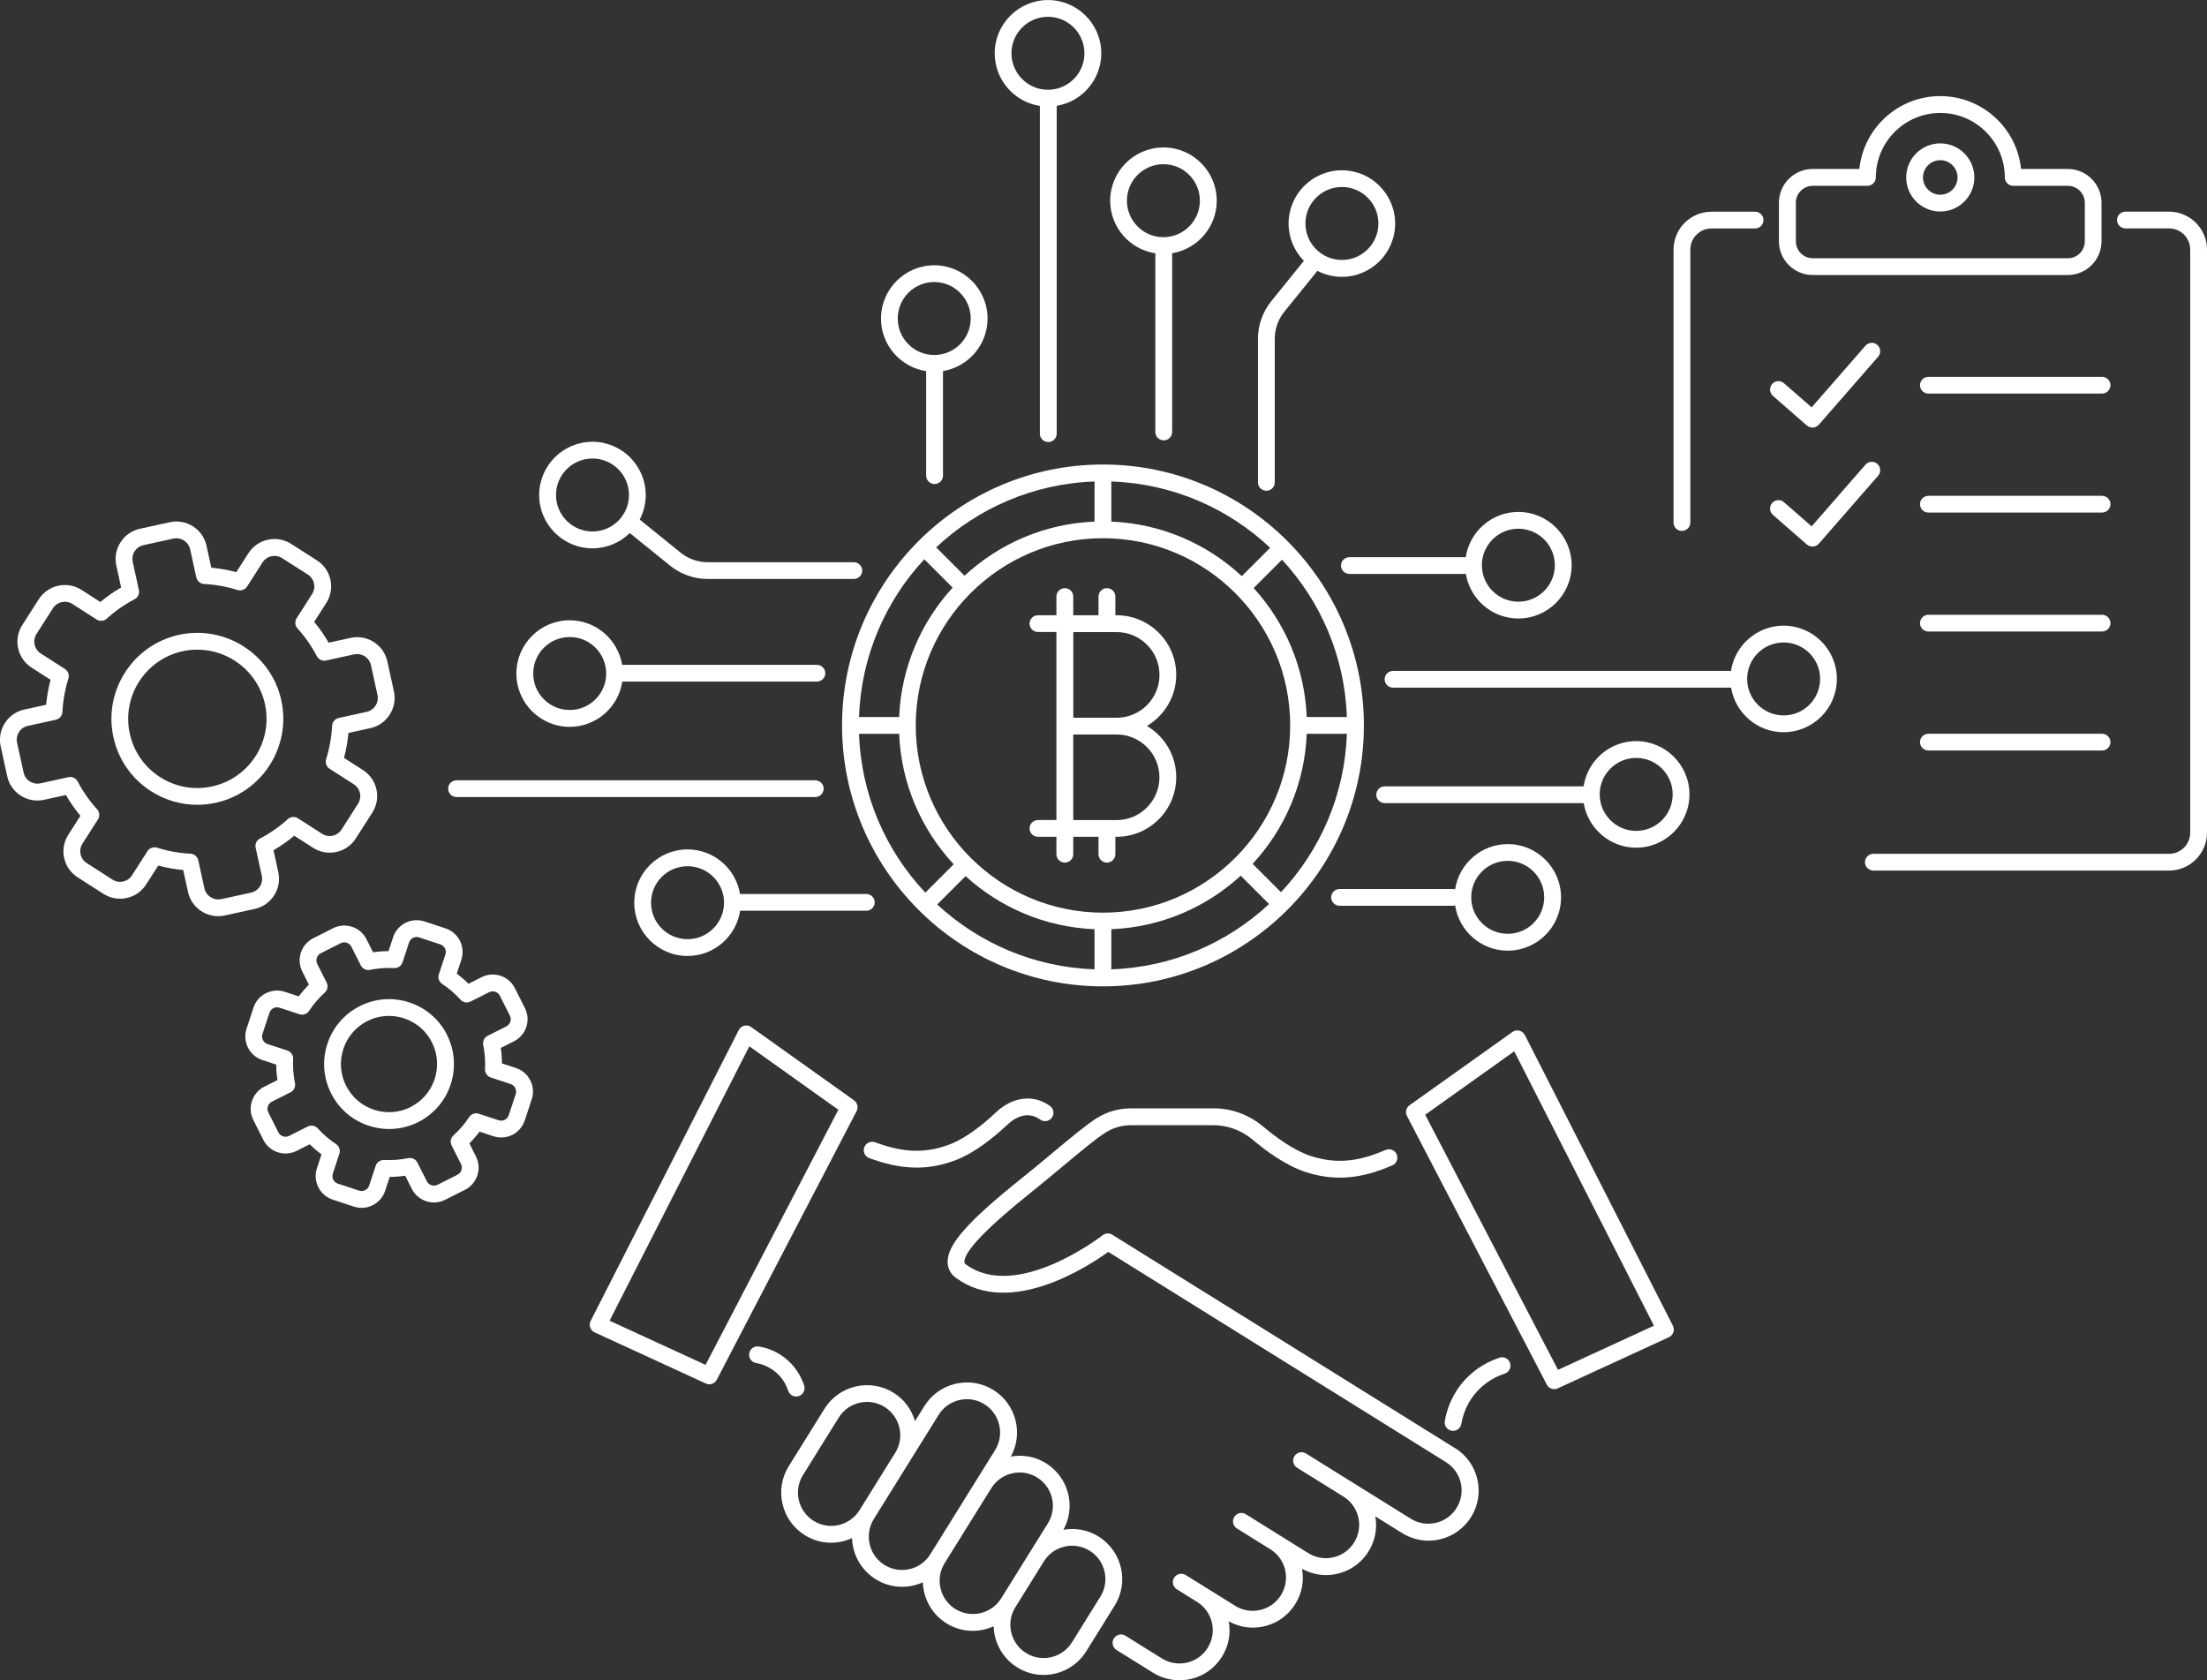 <?xml version="1.0" encoding="UTF-8"?>
<svg id="_レイヤー_2" data-name="レイヤー 2" xmlns="http://www.w3.org/2000/svg" viewBox="0 0 456.08 347.23">
  <rect x="0" y="0" width="456.08" height="347.23" fill="#333333" stroke="none"/>
  <defs>
    <style>
      .cls-1 {
        fill: #fff;
      }
    </style>
  </defs>
  <g id="_レイヤー_2-2" data-name="レイヤー 2">
    <g>
      <path class="cls-1" d="M214.89,21.89v67.73c0,.96.78,1.73,1.74,1.73s1.74-.78,1.74-1.73V21.87c5.22-.87,9.21-5.4,9.21-10.85,0-6.07-4.94-11.01-11.01-11.01s-11.01,4.94-11.01,11.01c0,5.51,4.07,10.07,9.35,10.87ZM216.56,3.47c4.16,0,7.54,3.38,7.54,7.54s-3.38,7.54-7.54,7.54-7.54-3.38-7.54-7.54,3.38-7.54,7.54-7.54Z"/>
      <path class="cls-1" d="M238.75,52.35v36.92c0,.96.78,1.73,1.74,1.73s1.74-.78,1.74-1.73v-36.94c5.22-.87,9.21-5.4,9.21-10.85,0-6.07-4.94-11.01-11.01-11.01s-11.01,4.94-11.01,11.01c0,5.51,4.07,10.07,9.35,10.87ZM240.42,33.93c4.16,0,7.54,3.38,7.54,7.54s-3.38,7.54-7.54,7.54-7.54-3.38-7.54-7.54,3.38-7.54,7.54-7.54Z"/>
      <path class="cls-1" d="M261.69,101.42c.96,0,1.74-.78,1.74-1.73v-29.68c0-2.02.7-4.01,1.97-5.58l6.84-8.46c1.52.79,3.24,1.24,5.06,1.24,6.07,0,11.01-4.94,11.01-11.01s-4.94-11.01-11.01-11.01-11.01,4.94-11.01,11.01c0,3,1.21,5.72,3.16,7.7l-6.74,8.34c-1.77,2.19-2.75,4.95-2.75,7.76v29.68c0,.96.78,1.73,1.74,1.73ZM277.31,38.64c4.16,0,7.54,3.38,7.54,7.54s-3.38,7.54-7.54,7.54-7.54-3.38-7.54-7.54,3.38-7.54,7.54-7.54Z"/>
      <path class="cls-1" d="M191.39,76.7v21.59c0,.96.78,1.73,1.74,1.73s1.74-.78,1.74-1.73v-21.61c5.22-.87,9.21-5.4,9.21-10.85,0-6.07-4.94-11.01-11.01-11.01s-11.01,4.94-11.01,11.01c0,5.51,4.07,10.07,9.35,10.87ZM193.06,58.28c4.16,0,7.54,3.38,7.54,7.54s-3.38,7.54-7.54,7.54-7.54-3.38-7.54-7.54,3.38-7.54,7.54-7.54Z"/>
      <path class="cls-1" d="M368.59,129.29c-5.51,0-10.07,4.07-10.88,9.35h-69.83c-.96,0-1.74.78-1.74,1.73s.78,1.73,1.74,1.73h69.85c.87,5.22,5.4,9.21,10.85,9.21,6.07,0,11.01-4.94,11.01-11.01s-4.94-11.01-11.01-11.01ZM368.59,147.84c-4.16,0-7.54-3.38-7.54-7.54s3.38-7.54,7.54-7.54,7.54,3.38,7.54,7.54-3.38,7.54-7.54,7.54Z"/>
      <path class="cls-1" d="M338.12,153.15c-5.51,0-10.07,4.06-10.87,9.35h-41.1c-.96,0-1.74.78-1.74,1.73s.78,1.73,1.74,1.73h41.12c.87,5.22,5.4,9.21,10.85,9.21,6.07,0,11.01-4.94,11.01-11.01s-4.94-11.01-11.01-11.01ZM338.12,171.7c-4.16,0-7.54-3.38-7.54-7.54s3.38-7.54,7.54-7.54,7.54,3.38,7.54,7.54-3.38,7.54-7.54,7.54Z"/>
      <path class="cls-1" d="M275.09,185.44c0,.96.78,1.73,1.74,1.73h23.37c.17,0,.34-.03.5-.08.8,5.29,5.37,9.36,10.88,9.36,6.07,0,11.01-4.94,11.01-11.01s-4.94-11.01-11.01-11.01c-5.51,0-10.07,4.07-10.88,9.36-.16-.05-.32-.08-.5-.08h-23.37c-.96,0-1.74.78-1.74,1.73ZM311.57,177.89c4.16,0,7.54,3.38,7.54,7.54s-3.38,7.54-7.54,7.54-7.54-3.38-7.54-7.54,3.38-7.54,7.54-7.54Z"/>
      <path class="cls-1" d="M278.86,115.14c-.96,0-1.74.78-1.74,1.73s.78,1.73,1.74,1.73h24.06c.87,5.22,5.4,9.21,10.85,9.21,6.07,0,11.01-4.94,11.01-11.01s-4.94-11.01-11.01-11.01c-5.51,0-10.07,4.07-10.87,9.35h-24.04ZM313.77,109.26c4.16,0,7.54,3.38,7.54,7.54s-3.38,7.54-7.54,7.54-7.54-3.38-7.54-7.54,3.38-7.54,7.54-7.54Z"/>
      <path class="cls-1" d="M94.35,164.71h74.12c.96,0,1.74-.78,1.74-1.73s-.78-1.73-1.74-1.73h-74.12c-.96,0-1.74.78-1.74,1.73s.78,1.73,1.74,1.73Z"/>
      <path class="cls-1" d="M117.73,150.2c5.51,0,10.07-4.07,10.87-9.35h40.21c.96,0,1.74-.78,1.74-1.73s-.78-1.73-1.74-1.73h-40.24c-.87-5.22-5.4-9.21-10.85-9.21-6.07,0-11.01,4.94-11.01,11.01s4.94,11.01,11.01,11.01ZM117.73,131.64c4.16,0,7.54,3.38,7.54,7.54s-3.38,7.54-7.54,7.54-7.54-3.38-7.54-7.54,3.38-7.54,7.54-7.54Z"/>
      <path class="cls-1" d="M122.44,113.31c3,0,5.72-1.21,7.7-3.16l8.34,6.74c2.19,1.77,4.95,2.75,7.76,2.75h30.2c.96,0,1.74-.78,1.74-1.73s-.78-1.73-1.74-1.73h-30.2c-2.02,0-4.01-.7-5.58-1.97l-8.46-6.84c.79-1.52,1.24-3.24,1.24-5.07,0-6.07-4.94-11.01-11.01-11.01s-11.01,4.94-11.01,11.01,4.94,11.01,11.01,11.01ZM122.44,94.75c4.16,0,7.54,3.38,7.54,7.54s-3.38,7.54-7.54,7.54-7.54-3.38-7.54-7.54,3.38-7.54,7.54-7.54Z"/>
      <path class="cls-1" d="M180.76,186.47c0-.96-.78-1.73-1.74-1.73h-26.09c-.87-5.22-5.4-9.21-10.85-9.21-6.07,0-11.01,4.94-11.01,11.01s4.94,11.01,11.01,11.01c5.51,0,10.07-4.07,10.87-9.35h26.07c.96,0,1.74-.78,1.74-1.73ZM142.08,194.08c-4.16,0-7.54-3.38-7.54-7.54s3.38-7.54,7.54-7.54,7.54,3.38,7.54,7.54-3.38,7.54-7.54,7.54Z"/>
      <path class="cls-1" d="M174.01,149.91c0,29.73,24.19,53.92,53.92,53.92s53.92-24.19,53.92-53.92-24.19-53.92-53.92-53.92-53.92,24.19-53.92,53.92ZM191.01,115.57l5.86,5.86c-6.52,7.11-10.64,16.45-11.06,26.74h-8.29c.43-12.57,5.47-23.98,13.49-32.6ZM199.54,181.05c7.1,6.47,16.41,10.55,26.65,10.97v8.29c-12.53-.43-23.9-5.43-32.51-13.4l5.86-5.86ZM229.66,192.02c10.28-.42,19.63-4.53,26.74-11.06l5.86,5.86c-8.62,8.02-20.03,13.06-32.6,13.49v-8.29ZM227.93,188.6c-21.33,0-38.69-17.36-38.69-38.69s17.36-38.69,38.69-38.69,38.69,17.36,38.69,38.69-17.36,38.69-38.69,38.69ZM256.62,119.06c-7.14-6.64-16.57-10.85-26.96-11.27v-8.29c12.68.43,24.18,5.56,32.82,13.7l-5.86,5.86ZM226.19,107.79c-10.35.42-19.75,4.59-26.87,11.18l-5.86-5.86c8.63-8.09,20.1-13.18,32.73-13.61v8.29ZM177.52,151.64h8.29c.42,10.39,4.63,19.83,11.27,26.96l-5.86,5.86c-8.14-8.64-13.27-20.14-13.7-32.82ZM264.72,184.37l-5.86-5.86c6.6-7.13,10.76-16.52,11.18-26.87h8.29c-.43,12.63-5.52,24.1-13.61,32.73ZM278.33,148.17h-8.29c-.42-10.24-4.5-19.55-10.97-26.65l5.86-5.86c7.97,8.61,12.98,19.98,13.4,32.51Z"/>
      <path class="cls-1" d="M243.07,139.46c0-6.79-5.53-12.32-12.32-12.32h-.26v-3.87c0-.96-.78-1.73-1.74-1.73s-1.74.78-1.74,1.73v3.87h-5.22v-3.87c0-.96-.78-1.73-1.74-1.73s-1.74.78-1.74,1.73v3.87h-3.81c-.96,0-1.74.78-1.74,1.73s.78,1.73,1.74,1.73h3.81v38.86h-3.81c-.96,0-1.74.78-1.74,1.73s.78,1.73,1.74,1.73h3.81v3.6c0,.96.78,1.73,1.74,1.73s1.74-.78,1.74-1.73v-3.6h5.22v3.6c0,.96.78,1.73,1.74,1.73s1.74-.78,1.74-1.73v-3.6h.26c6.79,0,12.32-5.52,12.32-12.32,0-4.5-2.43-8.43-6.05-10.58,3.61-2.15,6.05-6.08,6.05-10.58ZM239.6,160.62c0,4.88-3.97,8.85-8.85,8.85h-8.96v-17.69h8.96c4.88,0,8.85,3.97,8.85,8.85ZM221.8,148.31v-17.69h8.96c4.88,0,8.85,3.97,8.85,8.85s-3.97,8.85-8.85,8.85h-8.96Z"/>
      <path class="cls-1" d="M227.03,317.52c-2.19-1.36-4.75-1.84-7.27-1.39,1.23-2.24,1.59-4.81,1.01-7.31-.63-2.69-2.27-4.98-4.61-6.44-2.19-1.36-4.75-1.84-7.27-1.39,1.23-2.24,1.59-4.81,1.01-7.31-.63-2.69-2.27-4.98-4.61-6.44-2.35-1.46-5.12-1.92-7.82-1.29-2.69.63-4.98,2.27-6.44,4.61l-1.94,3.11c-.72-2.44-2.27-4.52-4.45-5.87-4.85-3.01-11.24-1.52-14.26,3.32l-7.38,11.86c-1.46,2.35-1.92,5.12-1.29,7.82.63,2.69,2.27,4.98,4.61,6.44,1.7,1.06,3.58,1.56,5.45,1.56,1.48,0,2.95-.34,4.3-.95.02.68.11,1.37.27,2.05.63,2.69,2.27,4.98,4.61,6.44,1.66,1.03,3.54,1.57,5.45,1.57.79,0,1.58-.09,2.37-.27.68-.16,1.32-.38,1.94-.66.11,3.34,1.83,6.57,4.87,8.47h0c1.7,1.06,3.58,1.56,5.45,1.56,1.49,0,2.96-.34,4.31-.95.1,3.35,1.82,6.6,4.87,8.5h0c1.7,1.06,3.58,1.56,5.45,1.56,3.46,0,6.85-1.73,8.81-4.88l5.88-9.45c3.02-4.85,1.53-11.24-3.32-14.26ZM168.15,314.29c-1.56-.97-2.65-2.49-3.07-4.28s-.11-3.64.86-5.2l7.38-11.86c.97-1.56,2.49-2.65,4.28-3.07.52-.12,1.05-.18,1.57-.18,1.27,0,2.52.35,3.62,1.04,1.56.97,2.65,2.49,3.07,4.28.42,1.79.11,3.64-.86,5.2l-7.38,11.86c-2.01,3.22-6.25,4.21-9.48,2.21ZM187.98,324.25c-1.79.42-3.64.11-5.2-.86h0c-3.22-2-4.21-6.26-2.21-9.48l7.38-11.86s0,0,0,0l6.01-9.66c.97-1.56,2.49-2.65,4.28-3.07.52-.12,1.05-.18,1.57-.18,1.27,0,2.52.35,3.62,1.04,3.22,2,4.21,6.26,2.21,9.48l-13.39,21.53c-.97,1.56-2.49,2.65-4.28,3.07ZM197.42,332.5c-3.22-2-4.21-6.26-2.21-9.48l9.64-15.49c2.01-3.22,6.26-4.21,9.48-2.21,1.56.97,2.65,2.49,3.07,4.28.42,1.79.11,3.64-.86,5.2l-9.64,15.49c-2,3.22-6.25,4.21-9.48,2.21ZM227.4,329.94l-5.88,9.45c-2,3.22-6.25,4.21-9.48,2.21-1.56-.97-2.65-2.49-3.07-4.28-.42-1.79-.11-3.64.86-5.2l5.88-9.45c.97-1.56,2.49-2.65,4.28-3.07,1.79-.42,3.63-.11,5.2.86,3.22,2,4.21,6.26,2.21,9.48Z"/>
      <path class="cls-1" d="M300.62,299.22l-70.77-44.07c-.62-.39-1.42-.34-1.99.11-.18.14-17.74,13.76-28.26,6.03-.28-.21-.3-.35-.31-.51-.04-2.2,4.68-7.11,14.03-14.58,2.09-1.67,4.24-3.46,6.32-5.2,3.57-2.98,6.93-5.79,8.86-6.99,1.56-.97,3.36-1.49,5.19-1.49h16.71c3.05-.08,6.07.98,8.44,2.98,2.74,2.31,6.87,5.36,10.97,6.7,7.32,2.39,13.16.65,17.9-1.37.88-.38,1.29-1.39.92-2.28-.38-.88-1.39-1.29-2.28-.92-4.36,1.86-9.25,3.29-15.46,1.26-3.57-1.17-7.31-3.94-9.81-6.05-3.02-2.55-6.83-3.91-10.73-3.8h-16.66s0,0,0,0c-2.48,0-4.91.69-7.03,2.01-2.13,1.33-5.43,4.08-9.25,7.27-2.06,1.72-4.19,3.5-6.26,5.15-11.11,8.87-15.41,13.74-15.33,17.36.03,1.31.62,2.43,1.72,3.24,11.17,8.21,27.31-2.36,31.48-5.37l69.77,43.44c1.56.97,2.65,2.49,3.07,4.28.42,1.79.11,3.64-.86,5.2-.97,1.56-2.49,2.65-4.28,3.07-1.79.42-3.64.11-5.2-.86l-12.98-8.08-8.66-5.39c-.82-.51-1.88-.26-2.39.56-.51.81-.26,1.88.56,2.39l9.57,5.95c1.56.97,2.65,2.49,3.07,4.28.42,1.79.11,3.63-.86,5.2-1.26,2.03-3.45,3.25-5.85,3.25-1.28,0-2.53-.36-3.62-1.04l-12.91-8.04c-.82-.51-1.89-.26-2.39.56-.51.81-.26,1.88.56,2.39l6.88,4.28c1.56.97,2.65,2.49,3.07,4.28.42,1.79.11,3.63-.86,5.2-1.26,2.03-3.45,3.25-5.85,3.25-1.28,0-2.53-.36-3.62-1.04l-10.22-6.36c-.82-.51-1.88-.26-2.39.56-.51.81-.26,1.88.56,2.39l4.18,2.6c1.56.97,2.65,2.49,3.07,4.28.42,1.79.11,3.63-.86,5.2-1.26,2.03-3.45,3.25-5.85,3.25-1.28,0-2.54-.36-3.63-1.04l-7.53-4.69c-.81-.51-1.88-.26-2.39.56-.51.81-.26,1.88.56,2.39l7.53,4.69c1.64,1.02,3.53,1.56,5.46,1.56,3.61,0,6.9-1.83,8.8-4.89,1.37-2.19,1.85-4.76,1.39-7.29,1.52.84,3.22,1.3,4.95,1.3,3.61,0,6.9-1.83,8.8-4.88,1.37-2.19,1.85-4.76,1.39-7.28,1.52.84,3.21,1.3,4.95,1.3,3.61,0,6.9-1.83,8.8-4.89,1.36-2.18,1.84-4.72,1.4-7.23l5.53,3.44c1.66,1.03,3.54,1.57,5.45,1.57.79,0,1.58-.09,2.37-.27,2.69-.63,4.98-2.27,6.44-4.61,1.46-2.35,1.92-5.12,1.29-7.82-.63-2.69-2.27-4.98-4.61-6.44Z"/>
      <path class="cls-1" d="M179.64,239.32c2.87,1.04,6.12,1.96,9.78,1.96,2.52,0,5.24-.44,8.17-1.58,4.02-1.56,7.98-4.83,10.59-7.29,1.33-1.25,3.97-3.05,6.78-1.05.78.56,1.86.37,2.42-.41.55-.78.37-1.86-.41-2.42-3.42-2.44-7.71-1.92-11.17,1.35-2.39,2.25-5.97,5.22-9.47,6.58-6.09,2.37-11.05,1.2-15.51-.41-.9-.32-1.89.14-2.22,1.04-.33.9.14,1.9,1.04,2.22Z"/>
      <path class="cls-1" d="M309.88,280.57c-1.91.62-4.7,1.91-7.14,4.56-2.76,3-3.79,6.29-4.17,8.53-.16.94.48,1.84,1.42,2,.1.02.2.02.29.02.83,0,1.57-.6,1.71-1.45.3-1.77,1.11-4.38,3.3-6.76,1.93-2.1,4.14-3.12,5.65-3.61.91-.29,1.41-1.27,1.12-2.18-.29-.91-1.27-1.42-2.18-1.12Z"/>
      <path class="cls-1" d="M164.53,288.58c.18,0,.36-.03.53-.08.91-.29,1.41-1.27,1.12-2.18-.44-1.36-1.36-3.35-3.26-5.1-2.14-1.97-4.5-2.71-6.09-2.97-.95-.16-1.84.48-2,1.42-.16.95.48,1.84,1.42,2,.93.16,2.72.64,4.32,2.11,1.34,1.24,2,2.65,2.31,3.61.24.73.92,1.2,1.65,1.2Z"/>
      <path class="cls-1" d="M315.1,213.88c-.23-.45-.64-.78-1.13-.9-.49-.12-1.01-.02-1.42.27l-21.27,15.15c-.7.5-.93,1.45-.53,2.21l28.9,55.52c.31.59.91.93,1.54.93.24,0,.49-.05.72-.16l22.98-10.57c.43-.2.76-.56.91-1.01.16-.45.12-.94-.09-1.36l-30.61-60.1ZM321.96,283.07l-27.44-52.71,18.4-13.11,28.87,56.7-19.84,9.13Z"/>
      <path class="cls-1" d="M176.49,227.38l-21.27-15.15c-.41-.29-.93-.39-1.42-.27-.49.12-.9.45-1.13.9l-30.61,60.1c-.21.42-.25.91-.09,1.36.15.45.48.81.91,1.01l22.98,10.57c.23.11.48.16.72.16.63,0,1.23-.34,1.54-.93l28.9-55.52c.4-.77.17-1.71-.53-2.21ZM145.81,282.05l-19.84-9.13,28.88-56.7,18.4,13.11-27.44,52.71Z"/>
      <path class="cls-1" d="M58.14,144.74h0c-2.1-9.57-11.59-15.64-21.16-13.55-9.57,2.1-15.64,11.59-13.54,21.16,1.02,4.63,3.78,8.6,7.77,11.15,2.9,1.85,6.19,2.81,9.54,2.81,1.28,0,2.56-.14,3.84-.42,9.57-2.1,15.64-11.59,13.54-21.16ZM43.85,162.51c-3.73.82-7.55.14-10.77-1.92-3.22-2.06-5.44-5.25-6.26-8.98-1.69-7.7,3.2-15.34,10.9-17.03,1.03-.23,2.05-.33,3.07-.33,6.57,0,12.5,4.56,13.96,11.23h0c1.69,7.7-3.2,15.34-10.9,17.03Z"/>
      <path class="cls-1" d="M56.65,185.03c.92-1.44,1.23-3.15.86-4.81l-.99-4.52c1.51-.88,2.95-1.88,4.29-3l3.9,2.5c1.44.92,3.15,1.22,4.81.86,1.67-.37,3.09-1.36,4.01-2.8l3.4-5.32c.92-1.44,1.23-3.15.86-4.81-.37-1.67-1.36-3.09-2.8-4.01l-3.9-2.5c.45-1.69.76-3.42.92-5.16l4.52-.99c3.44-.75,5.62-4.17,4.87-7.61l-1.35-6.17c-.75-3.44-4.16-5.63-7.61-4.87h0s-4.52.99-4.52.99c-.88-1.51-1.88-2.95-3-4.3l2.5-3.9c.92-1.44,1.23-3.15.86-4.81-.37-1.67-1.36-3.09-2.8-4.01l-5.32-3.4c-2.97-1.9-6.93-1.03-8.83,1.94l-2.5,3.9c-1.69-.45-3.42-.76-5.16-.92l-.99-4.52c-.37-1.67-1.36-3.09-2.79-4.01-1.44-.92-3.15-1.23-4.81-.86l-6.17,1.35c-1.67.37-3.09,1.36-4.01,2.8-.92,1.44-1.23,3.15-.86,4.81l.99,4.52c-1.51.88-2.95,1.88-4.29,3l-3.9-2.5c-2.97-1.9-6.93-1.03-8.83,1.94l-3.4,5.32c-.92,1.44-1.23,3.15-.86,4.81.37,1.67,1.36,3.09,2.8,4.01l3.9,2.5c-.45,1.69-.76,3.42-.92,5.16l-4.52.99c-1.67.37-3.09,1.36-4.01,2.8s-1.23,3.15-.86,4.81l1.35,6.17c.37,1.67,1.36,3.09,2.8,4.01,1.44.92,3.14,1.22,4.81.86l4.52-.99c.88,1.51,1.88,2.95,3,4.3l-2.5,3.9c-.92,1.44-1.23,3.15-.86,4.81.37,1.67,1.36,3.09,2.8,4.01l5.32,3.4c1.44.92,3.15,1.22,4.81.86,1.67-.37,3.09-1.36,4.01-2.8l2.5-3.9c1.69.45,3.42.76,5.16.92l.99,4.52c.65,2.98,3.3,5.02,6.24,5.02.45,0,.91-.05,1.37-.15l6.17-1.35c1.67-.37,3.09-1.36,4.01-2.8ZM45.72,185.79c-1.57.35-3.13-.65-3.48-2.23l-1.27-5.79c-.17-.76-.83-1.32-1.61-1.36-2.34-.12-4.66-.53-6.9-1.24-.17-.05-.35-.08-.52-.08-.58,0-1.14.29-1.46.8l-3.2,4.99c-.42.66-1.07,1.11-1.83,1.28-.76.17-1.54.03-2.2-.39l-5.32-3.41c-.66-.42-1.11-1.07-1.28-1.83-.17-.76-.03-1.54.39-2.2l3.2-4.99c.42-.66.35-1.52-.17-2.1-1.58-1.74-2.93-3.68-4.01-5.75-.36-.69-1.14-1.06-1.91-.89l-5.79,1.27c-.76.17-1.54.03-2.2-.39-.66-.42-1.11-1.07-1.28-1.83l-1.35-6.17c-.17-.76-.03-1.54.39-2.2.42-.66,1.07-1.11,1.83-1.28l5.79-1.27c.76-.17,1.32-.83,1.36-1.61.12-2.34.53-4.66,1.24-6.9.23-.75-.06-1.56-.72-1.98l-4.99-3.2c-.66-.42-1.11-1.07-1.28-1.83s-.03-1.54.39-2.2l3.4-5.32c.87-1.36,2.68-1.75,4.03-.88l4.99,3.2c.66.42,1.52.35,2.1-.17,1.74-1.58,3.68-2.93,5.75-4.01.69-.36,1.06-1.14.89-1.91l-1.27-5.79c-.17-.76-.03-1.54.39-2.2.42-.66,1.07-1.11,1.83-1.28l6.17-1.35c1.57-.35,3.13.65,3.48,2.23l1.27,5.79c.17.76.83,1.32,1.61,1.36,2.34.12,4.66.53,6.9,1.24.74.23,1.56-.06,1.98-.72l3.2-4.99c.87-1.36,2.68-1.75,4.03-.88l5.32,3.4c.66.42,1.11,1.07,1.28,1.83.17.76.03,1.54-.39,2.2l-3.2,4.99c-.42.66-.35,1.52.17,2.1,1.58,1.74,2.93,3.68,4.01,5.75.36.69,1.15,1.06,1.91.89l5.79-1.27c1.57-.34,3.13.65,3.48,2.23l1.35,6.17c.34,1.57-.65,3.13-2.23,3.48l-5.79,1.27c-.76.17-1.32.83-1.36,1.61-.12,2.34-.53,4.66-1.24,6.9-.23.75.06,1.56.72,1.98l4.99,3.2c.66.42,1.11,1.07,1.28,1.83s.03,1.54-.39,2.2l-3.4,5.32c-.42.66-1.07,1.11-1.83,1.28s-1.54.03-2.2-.39l-4.99-3.2c-.66-.42-1.52-.35-2.1.17-1.74,1.58-3.68,2.93-5.75,4.01-.69.36-1.06,1.14-.89,1.91l1.27,5.79c.17.76.03,1.54-.39,2.2-.42.66-1.07,1.11-1.83,1.28l-6.17,1.35Z"/>
      <path class="cls-1" d="M92.38,213.84c-3.33-6.6-11.42-9.27-18.02-5.93-3.2,1.61-5.58,4.38-6.7,7.78s-.85,7.04.76,10.24c1.61,3.2,4.38,5.58,7.78,6.7,1.38.45,2.8.68,4.21.68,2.07,0,4.13-.48,6.03-1.44,6.6-3.33,9.27-11.41,5.93-18.02h0ZM84.88,228.76c-2.37,1.2-5.07,1.4-7.59.57-2.52-.83-4.57-2.59-5.77-4.97-1.2-2.37-1.4-5.07-.57-7.59.83-2.52,2.59-4.57,4.96-5.77,1.43-.72,2.96-1.06,4.46-1.06,3.64,0,7.15,2,8.89,5.46,2.47,4.89.5,10.89-4.4,13.35Z"/>
      <path class="cls-1" d="M106.61,220.7l-2.88-.95c0-1.07-.08-2.14-.24-3.2l2.71-1.36c1.22-.62,2.13-1.67,2.56-2.97.43-1.3.33-2.69-.29-3.91l-2.07-4.11c-.62-1.22-1.67-2.13-2.97-2.56-1.3-.43-2.69-.32-3.91.29l-2.7,1.36c-.76-.75-1.57-1.45-2.43-2.09l.95-2.88c.88-2.68-.58-5.59-3.26-6.47l-4.37-1.44c-2.68-.88-5.59.58-6.47,3.26l-.95,2.88c-1.07,0-2.14.08-3.2.24l-1.36-2.71c-.62-1.22-1.67-2.13-2.97-2.56-1.3-.43-2.69-.33-3.91.29l-4.11,2.07c-2.52,1.27-3.54,4.36-2.27,6.88l1.36,2.71c-.75.76-1.45,1.57-2.09,2.43l-2.88-.95c-2.69-.88-5.59.58-6.47,3.26l-1.44,4.37c-.88,2.68.58,5.59,3.26,6.47l2.88.95c0,1.07.08,2.14.24,3.2l-2.71,1.36c-2.52,1.27-3.54,4.36-2.27,6.88l2.07,4.11c.62,1.22,1.67,2.13,2.97,2.56,1.3.43,2.69.32,3.91-.29l2.71-1.36c.76.75,1.57,1.45,2.43,2.09l-.95,2.88c-.88,2.68.58,5.59,3.26,6.47l4.37,1.44c.53.17,1.07.26,1.6.26,2.15,0,4.16-1.37,4.87-3.52l.95-2.88c1.07,0,2.14-.08,3.2-.24l1.36,2.71c1.27,2.52,4.36,3.54,6.88,2.27l4.11-2.07c2.52-1.27,3.54-4.36,2.27-6.88l-1.36-2.71c.75-.76,1.45-1.57,2.09-2.43l2.88.95c1.3.43,2.69.33,3.91-.29,1.22-.62,2.13-1.67,2.56-2.97l1.44-4.37c.43-1.3.33-2.69-.29-3.91-.62-1.22-1.67-2.13-2.97-2.56ZM106.58,226.08l-1.44,4.37c-.29.87-1.22,1.34-2.09,1.05l-4.1-1.35c-.74-.25-1.56.04-1.99.69-.92,1.4-2.02,2.67-3.25,3.78-.58.52-.74,1.37-.39,2.07l1.94,3.85c.41.81.08,1.81-.73,2.22l-4.11,2.07c-.82.41-1.81.08-2.22-.73l-1.94-3.85c-.35-.7-1.13-1.08-1.9-.92-1.63.33-3.3.46-4.98.37-.77-.03-1.49.45-1.74,1.19l-1.35,4.1c-.29.87-1.23,1.34-2.09,1.05l-4.37-1.44c-.87-.29-1.34-1.22-1.05-2.09l1.35-4.1c.25-.74-.04-1.56-.69-1.99-1.4-.92-2.67-2.02-3.78-3.25-.34-.37-.81-.57-1.29-.57-.26,0-.53.06-.78.19l-3.85,1.94c-.39.2-.84.23-1.26.09-.42-.14-.76-.43-.96-.83l-2.07-4.11c-.41-.81-.08-1.81.73-2.22l3.85-1.94c.7-.35,1.08-1.13.92-1.9-.33-1.63-.46-3.3-.37-4.98.04-.78-.45-1.49-1.19-1.74l-4.1-1.35c-.87-.29-1.34-1.22-1.05-2.09l1.44-4.37c.29-.87,1.22-1.34,2.09-1.05l4.1,1.35c.74.24,1.56-.04,1.99-.69.92-1.4,2.02-2.67,3.25-3.78.58-.52.74-1.37.39-2.07l-1.94-3.85c-.41-.82-.08-1.81.73-2.22l4.11-2.07c.39-.2.84-.23,1.26-.09.42.14.76.43.96.83l1.94,3.85c.35.7,1.13,1.07,1.9.92,1.63-.33,3.31-.46,4.98-.37.78.04,1.49-.45,1.74-1.19l1.35-4.1c.29-.87,1.22-1.34,2.09-1.05l4.37,1.44c.87.29,1.34,1.22,1.05,2.09l-1.35,4.1c-.25.74.04,1.56.69,1.99,1.39.92,2.67,2.02,3.78,3.25.52.58,1.37.74,2.07.39l3.85-1.94c.4-.2.84-.23,1.26-.09.42.14.76.43.96.83l2.07,4.11c.2.39.23.84.09,1.26-.14.42-.43.76-.83.96l-3.85,1.94c-.7.35-1.08,1.13-.92,1.9.33,1.63.46,3.31.37,4.98-.04.78.45,1.49,1.19,1.74l4.1,1.35c.42.14.76.43.96.83s.23.84.09,1.26Z"/>
      <path class="cls-1" d="M396.77,79.6c0,.96.78,1.73,1.74,1.73h35.88c.96,0,1.74-.78,1.74-1.73s-.78-1.73-1.74-1.73h-35.88c-.96,0-1.74.78-1.74,1.73Z"/>
      <path class="cls-1" d="M373.41,87.93c.33.29.74.43,1.14.43.48,0,.96-.2,1.31-.59l12.26-14.05c.63-.72.55-1.82-.17-2.45-.72-.63-1.82-.55-2.45.17l-11.12,12.74-5.72-4.99c-.72-.63-1.82-.56-2.45.17-.63.72-.55,1.82.17,2.45l7.02,6.13Z"/>
      <path class="cls-1" d="M434.39,102.46h-35.88c-.96,0-1.74.78-1.74,1.73s.78,1.73,1.74,1.73h35.88c.96,0,1.74-.78,1.74-1.73s-.78-1.73-1.74-1.73Z"/>
      <path class="cls-1" d="M434.39,127.04h-35.88c-.96,0-1.74.78-1.74,1.73s.78,1.73,1.74,1.73h35.88c.96,0,1.74-.78,1.74-1.73s-.78-1.73-1.74-1.73Z"/>
      <path class="cls-1" d="M434.39,151.63h-35.88c-.96,0-1.74.78-1.74,1.73s.78,1.73,1.74,1.73h35.88c.96,0,1.74-.78,1.74-1.73s-.78-1.73-1.74-1.73Z"/>
      <path class="cls-1" d="M373.41,112.52c.33.29.74.43,1.14.43.48,0,.96-.2,1.31-.59l12.26-14.05c.63-.72.55-1.82-.17-2.45-.72-.63-1.82-.56-2.45.17l-11.12,12.74-5.72-4.99c-.72-.63-1.82-.56-2.45.17s-.55,1.82.17,2.45l7.02,6.13Z"/>
      <path class="cls-1" d="M347.57,109.71c.96,0,1.74-.78,1.74-1.73v-56.4c0-2.41,1.96-4.37,4.37-4.37h9.01c.96,0,1.74-.78,1.74-1.73s-.78-1.73-1.74-1.73h-9.01c-4.33,0-7.84,3.52-7.84,7.84v56.4c0,.96.78,1.73,1.74,1.73Z"/>
      <path class="cls-1" d="M448.24,43.74h-9.01c-.96,0-1.74.78-1.74,1.73s.78,1.73,1.74,1.73h9.01c2.41,0,4.37,1.96,4.37,4.37v120.5c0,2.41-1.96,4.37-4.37,4.37h-61.1c-.96,0-1.74.78-1.74,1.73s.78,1.73,1.74,1.73h61.1c4.33,0,7.84-3.52,7.84-7.84V51.58c0-4.33-3.52-7.84-7.84-7.84Z"/>
      <path class="cls-1" d="M400.96,43.71c3.88,0,7.04-3.16,7.04-7.04s-3.16-7.04-7.04-7.04-7.04,3.16-7.04,7.04,3.16,7.04,7.04,7.04ZM400.96,33.1c1.97,0,3.57,1.6,3.57,3.57s-1.6,3.57-3.57,3.57-3.57-1.6-3.57-3.57,1.6-3.57,3.57-3.57Z"/>
      <path class="cls-1" d="M374.6,56.83h52.71c3.84,0,6.97-3.12,6.97-6.97v-7.97c0-3.84-3.12-6.97-6.97-6.97h-9.65c-.87-8.45-8.03-15.06-16.71-15.06s-15.84,6.61-16.71,15.06h-9.65c-3.84,0-6.97,3.12-6.97,6.97v7.97c0,3.84,3.12,6.97,6.97,6.97ZM371.11,41.9c0-1.93,1.57-3.5,3.5-3.5h11.29c.96,0,1.74-.78,1.74-1.73,0-7.35,5.98-13.33,13.33-13.33s13.33,5.98,13.33,13.33c0,.96.78,1.73,1.74,1.73h11.29c1.93,0,3.5,1.57,3.5,3.5v7.97c0,1.93-1.57,3.5-3.5,3.5h-52.71c-1.93,0-3.5-1.57-3.5-3.5v-7.97Z"/>
    </g>
  </g>
</svg>